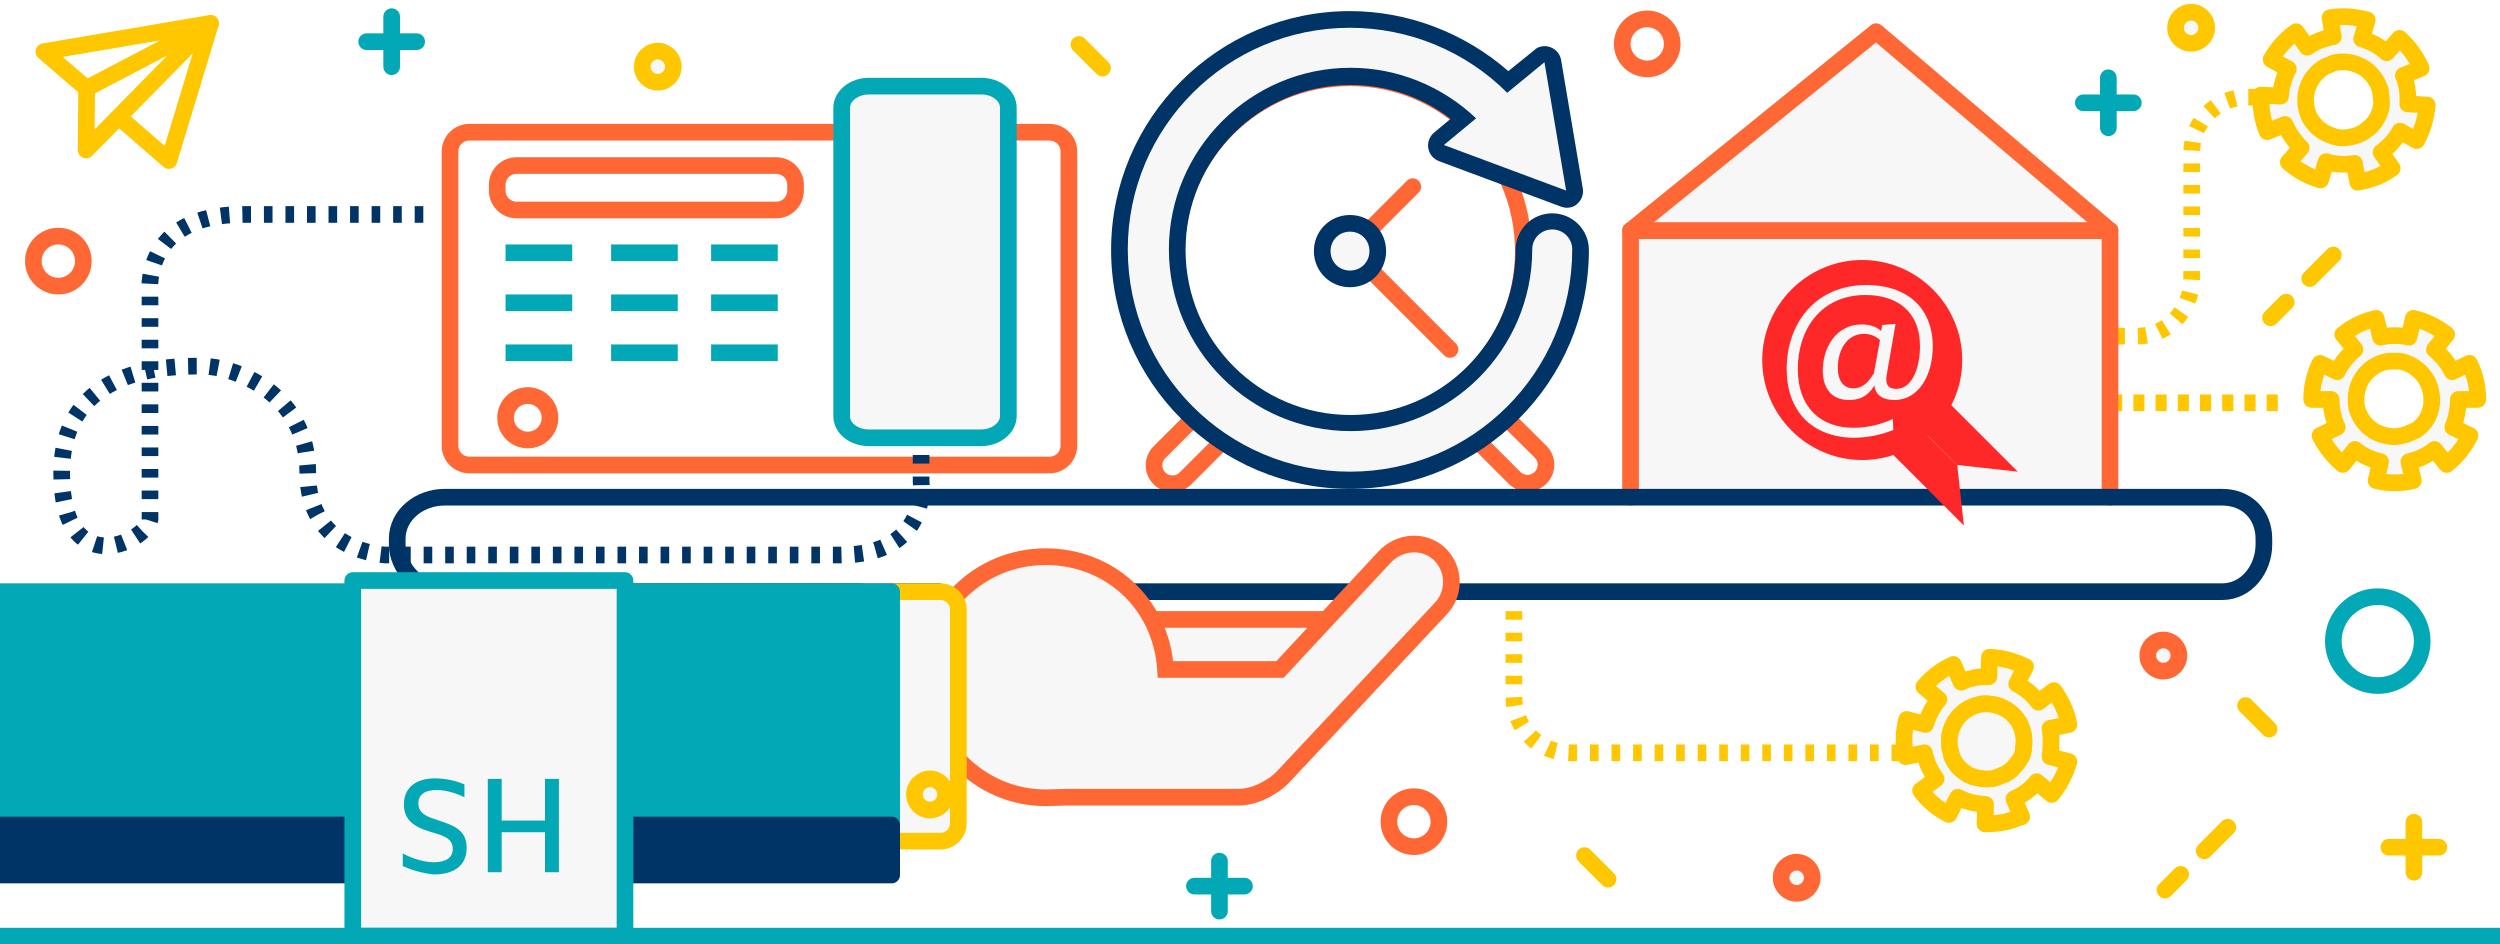 <?xml version="1.0" encoding="utf-8"?>
<!-- Generator: Adobe Illustrator 23.0.3, SVG Export Plug-In . SVG Version: 6.00 Build 0)  -->
<svg version="1.1" id="Layer_1" xmlns="http://www.w3.org/2000/svg" xmlns:xlink="http://www.w3.org/1999/xlink" x="0px" y="0px"
	 viewBox="0 0 450 170" style="enable-background:new 0 0 450 170;" xml:space="preserve">
<style type="text/css">
	.st0{fill:none;}
	.st1{fill:none;stroke:#FF6835;stroke-width:3;stroke-miterlimit:10;}
	.st2{fill:none;stroke:#FF6835;stroke-width:3;stroke-linecap:round;stroke-linejoin:round;stroke-miterlimit:10;}
	.st3{fill:#F7F7F7;stroke:#003366;stroke-width:3;stroke-miterlimit:10;}
	.st4{fill:#F7F7F7;}
	.st5{fill:#003366;}
	.st6{fill:none;stroke:#FFC700;stroke-width:3;stroke-miterlimit:10;stroke-dasharray:1.551,2.326;}
	.st7{fill:none;stroke:#FFC700;stroke-width:3;stroke-miterlimit:10;stroke-dasharray:2,2;}
	.st8{fill:#F7F7F7;stroke:#FF6835;stroke-width:3;stroke-linecap:round;stroke-linejoin:round;stroke-miterlimit:10;}
	.st9{fill:none;stroke:#003366;stroke-width:3;stroke-linecap:round;stroke-linejoin:round;stroke-miterlimit:10;}
	.st10{fill:none;stroke:#FF6835;stroke-width:3;stroke-linejoin:round;stroke-miterlimit:10;}
	.st11{fill:none;stroke:#003366;stroke-width:3;stroke-miterlimit:10;stroke-dasharray:1.551,2.326;}
	.st12{fill:#F7F7F7;stroke:#02A8B5;stroke-width:3;stroke-linecap:round;stroke-linejoin:round;stroke-miterlimit:10;}
	.st13{fill:#F7F7F7;stroke:#FF6835;stroke-width:3;stroke-miterlimit:10;}
	.st14{fill:#F7F7F7;stroke:#FFC700;stroke-width:3;stroke-linejoin:round;stroke-miterlimit:10;}
	.st15{fill:#02A8B5;stroke:#02A8B5;stroke-width:3;stroke-linejoin:round;stroke-miterlimit:10;}
	.st16{fill:#003366;stroke:#003366;stroke-width:3;stroke-linejoin:round;stroke-miterlimit:10;}
	.st17{fill:none;stroke:#02A8B5;stroke-width:3;stroke-linecap:round;stroke-linejoin:round;stroke-miterlimit:10;}
	.st18{fill:none;stroke:#FFC700;stroke-width:3;stroke-linecap:round;stroke-linejoin:round;stroke-miterlimit:10;}
	
		.st19{fill:none;stroke:#FFC700;stroke-width:3;stroke-linecap:round;stroke-linejoin:round;stroke-miterlimit:10;stroke-dasharray:6;}
	.st20{fill:#F7F7F7;stroke:#02A8B5;stroke-width:3;stroke-linejoin:round;stroke-miterlimit:10;}
	.st21{fill:#F7F7F7;stroke:#FFC700;stroke-width:3;stroke-linecap:round;stroke-linejoin:round;stroke-miterlimit:10;}
	.st22{fill:none;stroke:#02A8B5;stroke-width:3;stroke-miterlimit:10;}
	.st23{fill:#F7F7F7;stroke:#FF6835;stroke-width:3;stroke-linejoin:round;stroke-miterlimit:10;}
	.st24{fill:#FF2828;}
	.st25{fill:#02A8B5;}
</style>
<g>
	<rect class="st0" width="450" height="170"/>
	<g>
		<g>
			<path class="st1" d="M216.9,73.2l-8.2,8.2c-1.3,1.3-1.3,3.4,0,4.7c1.3,1.3,3.4,1.3,4.7,0l8.2-8.2
				C219.9,76.4,218.3,74.8,216.9,73.2z"/>
			<path class="st1" d="M268.3,72.4c-1.4,1.7-3,3.2-4.7,4.6l9,9c1.3,1.3,3.4,1.3,4.7,0c1.3-1.3,1.3-3.4,0-4.7L268.3,72.4z"/>
		</g>
		<circle class="st1" cx="243" cy="45.2" r="31.2"/>
		<polyline class="st2" points="261,62.9 243,44.9 254.3,33.6 		"/>
		<path class="st3" d="M248,45.2c0,2.8-2.2,5-5,5c-2.8,0-5-2.2-5-5c0-2.8,2.2-5,5-5C245.8,40.2,248,42.4,248,45.2z"/>
		<g>
			<path class="st4" d="M243,86.5c-22.9,0-41.5-18.6-41.5-41.5S220.1,3.5,243,3.5c10.5,0,20.7,4.1,28.4,11.2L277,10
				c0.3-0.2,0.6-0.3,1-0.3c0.2,0,0.4,0,0.5,0.1c0.5,0.2,0.9,0.6,1,1.2l3.9,23.1c0.1,0.5-0.1,1.1-0.5,1.4c-0.3,0.2-0.6,0.3-1,0.3
				c-0.2,0-0.4,0-0.5-0.1l-22-8.2c-0.5-0.2-0.9-0.6-1-1.2c-0.1-0.5,0.1-1.1,0.5-1.4l4.4-3.6c-5.7-4.9-12.8-7.6-20.3-7.6
				c-17.2,0-31.2,14-31.2,31.2s14,31.2,31.2,31.2c17.2,0,31.2-14,31.2-31.2c0-2.8,2.3-5.1,5.1-5.1s5.1,2.3,5.1,5.1
				C284.5,67.9,265.9,86.5,243,86.5z"/>
			<path class="st5" d="M243,5c10.6,0,20.8,4.2,28.3,11.7l6.7-5.5l3.9,23.1l-22-8.2l5.8-4.8c-6.1-5.8-14.2-9.1-22.6-9.1
				c-18,0-32.7,14.7-32.7,32.7c0,18,14.7,32.7,32.7,32.7c18,0,32.7-14.7,32.7-32.7c0-2,1.6-3.6,3.6-3.6c2,0,3.6,1.6,3.6,3.6
				c0,22.1-17.9,40-40,40c-22.1,0-40-17.9-40-40C203,22.9,220.9,5,243,5 M243,2c-23.7,0-43,19.3-43,43s19.3,43,43,43
				c23.7,0,43-19.3,43-43c0-3.7-3-6.6-6.6-6.6c-3.7,0-6.6,3-6.6,6.6c0,16.4-13.3,29.7-29.7,29.7c-16.4,0-29.7-13.3-29.7-29.7
				s13.3-29.7,29.7-29.7c6.5,0,12.8,2.1,18,6.1l-3,2.5c-0.8,0.7-1.2,1.8-1,2.8c0.2,1.1,0.9,1.9,1.9,2.3l22,8.2
				c0.3,0.1,0.7,0.2,1,0.2c0.7,0,1.4-0.2,1.9-0.7c0.8-0.7,1.2-1.8,1-2.8l-3.9-23.1c-0.2-1.1-0.9-1.9-1.9-2.3c-0.3-0.1-0.7-0.2-1-0.2
				c-0.7,0-1.4,0.2-1.9,0.7l-4.7,3.8C263.6,5.9,253.4,2,243,2L243,2z"/>
		</g>
	</g>
	<g>
		<path class="st6" d="M414,17.5h-9.6c-5.5,0-9.9,4.5-9.9,10v22.8c0,5.5-4.4,10.2-9.8,10.2s-9.7,0-9.7,0"/>
	</g>
	<g>
		<line class="st7" x1="376" y1="72.5" x2="411.5" y2="72.5"/>
	</g>
	<g>
		<path class="st6" d="M272.5,110v15.5c0,5.5,4.5,10,10,10H343"/>
	</g>
	<polyline class="st8" points="293.5,89.5 293.5,41.5 379.8,41.5 379.8,89.5 	"/>
	<polygon class="st8" points="337.7,5.7 293.5,41.5 379.8,41.5 	"/>
	<g>
		<path class="st9" d="M169,106.5H80c-4.4,0-8.5-4.1-8.5-8.5v-1c0-4.4,4.1-7.5,8.5-7.5h320c4.4,0,7.5,3.1,7.5,7.5v1
			c0,4.4-3.1,8.5-7.5,8.5H176"/>
	</g>
	<g>
		<path class="st10" d="M81,80.2c0,2,1.6,3.5,3.5,3.5h104.4c2,0,3.5-1.6,3.5-3.5V27.3c0-2-1.6-3.5-3.5-3.5H84.5
			c-2,0-3.5,1.6-3.5,3.5V80.2z"/>
		<path class="st10" d="M89.5,34.3c0,2,1.6,3.5,3.5,3.5h46.7c2,0,3.5-1.6,3.5-3.5v-1c0-2-1.6-3.5-3.5-3.5H93c-2,0-3.5,1.6-3.5,3.5
			V34.3z"/>
		<circle class="st10" cx="95" cy="75.2" r="4"/>
		<path class="st11" d="M165.8,81.9v1.8v3c0,0,1.7,13.2-14.5,13.2c-16.2,0-81.9,0-81.9,0s-14-0.4-14-14.8S42.1,65.9,36.3,65.9
			s-25.2,0-25.2,19.3c0,19.3,14.9,12.7,15.9,8.3V53c0,0-1.9-14.4,16.8-14.4s33.4,0,33.4,0"/>
		<path class="st12" d="M151.5,74.9c0,2.2,2.2,3.9,4.9,3.9h20.2c2.7,0,4.9-1.8,4.9-3.9V19.4c0-2.2-2.2-3.9-4.9-3.9h-20.2
			c-2.7,0-4.9,1.8-4.9,3.9V74.9z"/>
	</g>
	<rect x="202.5" y="111.5" class="st13" width="38" height="13"/>
	<path class="st13" d="M259.1,99.7c-2.8-2.6-7.2-2.3-9.9,0.6l-18.8,20.2h-20.6c-0.8-12-10.2-20.3-21.6-20.3
		c-12,0-21.7,9.6-21.7,21.5s9.7,21.9,21.7,21.9c1.3,0,2.5-0.1,3.7-0.1h31c2.2,0,4.3-0.9,6-2c0.7-0.4,1.4-1,2-1.6l28.3-30.2
		C262,106.9,261.9,102.4,259.1,99.7z"/>
	<g>
		<path class="st14" d="M172.5,109.7c0-1.8-1.5-3.2-3.2-3.2h-13.5c-1.8,0-3.2,1.5-3.2,3.2v41.5c0,1.8,1.5,0.2,3.2,0.2h13.5
			c1.8,0,3.2-1.5,3.2-3.2V109.7L172.5,109.7z"/>
		<polyline class="st15" points="0,148.5 160.5,148.5 160.5,106.5 0,106.5 		"/>
		<polyline class="st16" points="0,157.5 160.5,157.5 160.5,148.5 0,148.5 		"/>
		<circle class="st14" cx="167.4" cy="143" r="2.8"/>
	</g>
	<circle class="st17" cx="428" cy="115.4" r="8"/>
	<circle class="st2" cx="296.5" cy="7.9" r="4.5"/>
	<circle class="st2" cx="10.5" cy="47" r="4.5"/>
	<circle class="st2" cx="254.5" cy="147.9" r="4.5"/>
	<g>
		<line class="st17" x1="215" y1="159.5" x2="224" y2="159.5"/>
		<line class="st17" x1="219.5" y1="155" x2="219.5" y2="164"/>
	</g>
	<g>
		<line class="st17" x1="375" y1="18.5" x2="384" y2="18.5"/>
		<line class="st17" x1="379.5" y1="14" x2="379.5" y2="23"/>
	</g>
	<g>
		<line class="st17" x1="66" y1="7.5" x2="75" y2="7.5"/>
		<line class="st17" x1="70.5" y1="3" x2="70.5" y2="12"/>
	</g>
	<g>
		<line class="st18" x1="430" y1="152.5" x2="439" y2="152.5"/>
		<line class="st18" x1="434.5" y1="148" x2="434.5" y2="157"/>
	</g>
	<line class="st19" x1="420" y1="45.9" x2="408.7" y2="57.2"/>
	<line class="st19" x1="401" y1="148.9" x2="389.7" y2="160.2"/>
	<line class="st19" x1="285.2" y1="154" x2="293.3" y2="162.1"/>
	<line class="st19" x1="194.2" y1="8" x2="202.3" y2="16.1"/>
	<line class="st19" x1="404.2" y1="127" x2="412.3" y2="135.1"/>
	<g>
		<polyline class="st18" points="22,21.6 30.4,28.9 37.9,4.2 7.9,9.3 15.2,15.6 		"/>
		<polygon class="st18" points="37.9,4.2 15.6,15.9 15.5,27 		"/>
	</g>
	<rect x="63.5" y="104.5" class="st20" width="49" height="64"/>
	<g>
		<path class="st21" d="M369,131.1l3.4-0.7c-0.4-2.2-1.4-4.3-2.7-6.1l-2.8,2.1c-1-1.4-2.4-2.5-3.9-3.3l1.6-3.1c-2-1-4.2-1.6-6.5-1.7
			l-0.1,3.5c-0.9,0-1.7,0-2.6,0.2c-0.9,0.2-1.7,0.4-2.4,0.8l-1.4-3.2c-2,0.9-3.9,2.3-5.3,4l2.7,2.3c-1.1,1.3-1.9,2.9-2.4,4.5
			l-3.4-0.9c-0.6,2.2-0.6,4.4-0.2,6.7l3.4-0.7c0,0,0,0,0,0c0.3,1.7,1.1,3.3,2.1,4.7l-2.8,2.1c1.3,1.8,3.1,3.3,5.1,4.3l1.6-3.1
			c1.5,0.8,3.2,1.2,5,1.3l-0.1,3.5c1.1,0,2.3-0.1,3.4-0.3c1.1-0.2,2.1-0.6,3.2-1l-1.4-3.2c1.6-0.7,3-1.7,4.1-3.1l2.7,2.3
			c1.4-1.7,2.5-3.8,3.1-5.9l-3.4-0.9C369.2,134.6,369.3,132.8,369,131.1z M363.3,137.1c-0.3,0.4-0.6,0.8-1,1.2c0,0,0,0-0.1,0.1
			c-0.2,0.2-0.3,0.3-0.5,0.4c0,0-0.1,0-0.1,0.1c-0.2,0.1-0.4,0.3-0.6,0.4c0,0,0,0-0.1,0c-0.2,0.1-0.4,0.2-0.7,0.3l0,0l0,0
			c-0.5,0.2-0.9,0.4-1.4,0.5h0c-0.5,0.1-1,0.1-1.5,0.1l0,0l0,0c-0.3,0-0.5,0-0.7-0.1c0,0-0.1,0-0.1,0c-0.2,0-0.4-0.1-0.6-0.1
			c0,0-0.1,0-0.1,0c-0.2-0.1-0.4-0.1-0.6-0.2c0,0-0.1,0-0.1,0c-0.2-0.1-0.4-0.2-0.7-0.3c0,0,0,0,0,0l0,0c-1.1-0.6-2.1-1.5-2.7-2.6
			c0,0,0,0,0,0c-0.1-0.2-0.2-0.4-0.3-0.6c0,0,0-0.1,0-0.1c-0.1-0.2-0.2-0.4-0.2-0.6c0,0,0-0.1,0-0.1c-0.1-0.2-0.1-0.5-0.2-0.7
			c0,0,0,0,0,0l0,0c-0.7-3.4,1.4-6.8,4.6-7.8c0,0,0,0,0,0c0.2-0.1,0.5-0.1,0.7-0.2c0.3-0.1,0.5-0.1,0.8-0.1c0,0,0,0,0,0
			c0.2,0,0.5,0,0.7,0l0,0l0,0c2.1,0.1,4,1.1,5.2,2.7c0,0,0,0,0,0l0,0c0.6,0.8,1,1.7,1.2,2.8c0,0.3,0.1,0.5,0.1,0.8c0,0,0,0.1,0,0.1
			c0,0.2,0,0.4,0,0.6c0,0,0,0.1,0,0.1c0,0.2,0,0.4-0.1,0.7c0,0,0,0,0,0C364.3,135.3,363.9,136.3,363.3,137.1z"/>
		<path class="st21" d="M363.3,137.1c-0.3,0.4-0.6,0.8-1,1.2c0,0,0,0-0.1,0.1c-0.2,0.2-0.3,0.3-0.5,0.4c0,0-0.1,0-0.1,0.1
			c-0.2,0.1-0.4,0.3-0.6,0.4c0,0,0,0-0.1,0c-0.2,0.1-0.4,0.2-0.7,0.3l0,0l0,0c-0.5,0.2-0.9,0.4-1.4,0.5h0c-0.5,0.1-1,0.1-1.5,0.1
			l0,0l0,0c-0.3,0-0.5,0-0.7-0.1c0,0-0.1,0-0.1,0c-0.2,0-0.4-0.1-0.6-0.1c0,0-0.1,0-0.1,0c-0.2-0.1-0.4-0.1-0.6-0.2c0,0-0.1,0-0.1,0
			c-0.2-0.1-0.4-0.2-0.7-0.3c0,0,0,0,0,0l0,0c-1.1-0.6-2.1-1.5-2.7-2.6c0,0,0,0,0,0c-0.1-0.2-0.2-0.4-0.3-0.6c0,0,0-0.1,0-0.1
			c-0.1-0.2-0.2-0.4-0.2-0.6c0,0,0-0.1,0-0.1c-0.1-0.2-0.1-0.5-0.2-0.7c0,0,0,0,0,0l0,0c-0.7-3.4,1.4-6.8,4.6-7.8c0,0,0,0,0,0
			c0.2-0.1,0.5-0.1,0.7-0.2c0.3-0.1,0.5-0.1,0.8-0.1c0,0,0,0,0,0c0.2,0,0.5,0,0.7,0l0,0l0,0c2.1,0.1,4,1.1,5.2,2.7c0,0,0,0,0,0l0,0
			c0.6,0.8,1,1.7,1.2,2.8c0,0.3,0.1,0.5,0.1,0.8c0,0,0,0.1,0,0.1c0,0.2,0,0.4,0,0.6c0,0,0,0.1,0,0.1c0,0.2,0,0.4-0.1,0.7
			c0,0,0,0,0,0C364.3,135.3,363.9,136.3,363.3,137.1z"/>
	</g>
	<g>
		<path class="st21" d="M442.5,71.9l3.5,0c0-2.3-0.5-4.5-1.5-6.5l-3.1,1.5c-0.8-1.6-1.9-2.9-3.2-4l2.2-2.7c-1.8-1.4-3.8-2.4-6-2.9
			l-0.8,3.4c-0.8-0.2-1.7-0.3-2.6-0.3c-0.9,0-1.7,0.1-2.5,0.3l-0.8-3.4c-2.2,0.5-4.3,1.5-6,2.9l2.2,2.7c-1.3,1.1-2.4,2.4-3.2,4
			l-3.1-1.5c-1,2-1.5,4.2-1.5,6.5l3.5,0c0,0,0,0,0,0c0,1.8,0.4,3.5,1.1,5l-3.1,1.5c1,2,2.4,3.8,4.1,5.2l2.2-2.7
			c1.3,1.1,2.9,1.8,4.6,2.2l-0.8,3.4c1.1,0.3,2.2,0.4,3.4,0.4c1.1,0,2.2-0.1,3.3-0.4l-0.8-3.4c1.7-0.4,3.3-1.1,4.6-2.2l2.2,2.7
			c1.8-1.4,3.2-3.2,4.2-5.2l-3.1-1.5C442.1,75.4,442.5,73.7,442.5,71.9z M435.8,76.7c-0.4,0.4-0.8,0.7-1.2,0.9c0,0-0.1,0-0.1,0
			c-0.2,0.1-0.4,0.2-0.6,0.3c0,0-0.1,0-0.1,0c-0.2,0.1-0.4,0.2-0.6,0.3c0,0,0,0-0.1,0c-0.2,0.1-0.5,0.1-0.7,0.2l0,0l0,0
			c-0.5,0.1-1,0.2-1.5,0.2h0c-0.5,0-1-0.1-1.5-0.2l0,0l0,0c-0.2-0.1-0.5-0.1-0.7-0.2c0,0,0,0-0.1,0c-0.2-0.1-0.4-0.2-0.6-0.3
			c0,0-0.1,0-0.1,0c-0.2-0.1-0.4-0.2-0.6-0.3c0,0-0.1,0-0.1-0.1c-0.2-0.1-0.4-0.3-0.6-0.4c0,0,0,0,0,0l0,0c-1-0.8-1.7-1.8-2.2-3.1
			c0,0,0,0,0,0c-0.1-0.2-0.1-0.4-0.2-0.6c0,0,0-0.1,0-0.1c0-0.2-0.1-0.4-0.1-0.6c0,0,0-0.1,0-0.1c0-0.2,0-0.5,0-0.8c0,0,0,0,0,0l0,0
			c0-3.5,2.6-6.4,6-6.8c0,0,0,0,0,0c0.3,0,0.5,0,0.8,0c0.3,0,0.5,0,0.8,0c0,0,0,0,0,0c0.2,0,0.5,0.1,0.7,0.1l0,0l0,0
			c2,0.5,3.7,1.9,4.6,3.7c0,0,0,0,0,0l0,0c0.4,0.9,0.7,1.9,0.7,3c0,0.3,0,0.5,0,0.8c0,0,0,0.1,0,0.1c0,0.2-0.1,0.4-0.1,0.6
			c0,0,0,0.1,0,0.1c-0.1,0.2-0.1,0.4-0.2,0.6c0,0,0,0,0,0C437.1,75.2,436.5,76,435.8,76.7z"/>
	</g>
	<g>
		<path class="st21" d="M432.6,13.6l3.2-1.3c-0.9-2.1-2.2-3.9-3.9-5.4l-2.3,2.6c-1.3-1.2-2.8-2-4.5-2.5l1-3.4
			c-2.2-0.6-4.5-0.8-6.7-0.4l0.6,3.4c-0.8,0.1-1.7,0.4-2.5,0.7c-0.8,0.3-1.6,0.8-2.2,1.2l-2-2.8c-1.8,1.3-3.4,3-4.5,5l3.1,1.7
			c-0.8,1.5-1.3,3.2-1.4,4.9l-3.5-0.2c-0.1,2.3,0.2,4.5,1.1,6.6l3.2-1.3c0,0,0,0,0,0c0.7,1.6,1.7,3,2.9,4.2l-2.3,2.6
			c1.7,1.5,3.7,2.6,5.8,3.2l1-3.3c1.6,0.5,3.4,0.6,5.1,0.3l0.6,3.4c1.1-0.2,2.2-0.5,3.3-0.9c1-0.4,2-1,2.9-1.6l-2-2.9
			c1.4-1,2.6-2.3,3.4-3.8l3,1.7c1.1-2,1.7-4.2,1.9-6.4l-3.5-0.2C433.5,17,433.3,15.2,432.6,13.6z M428.2,20.6
			c-0.2,0.5-0.5,0.9-0.7,1.3c0,0,0,0-0.1,0.1c-0.1,0.2-0.3,0.3-0.4,0.5c0,0,0,0-0.1,0.1c-0.1,0.2-0.3,0.3-0.5,0.5c0,0,0,0-0.1,0
			c-0.2,0.2-0.4,0.3-0.6,0.5l0,0l0,0c-0.4,0.3-0.8,0.5-1.3,0.7h0c-0.5,0.2-1,0.3-1.5,0.4l0,0l0,0c-0.2,0-0.5,0.1-0.7,0.1
			c0,0-0.1,0-0.1,0c-0.2,0-0.4,0-0.7,0c0,0-0.1,0-0.1,0c-0.2,0-0.4,0-0.6-0.1c0,0-0.1,0-0.1,0c-0.2,0-0.5-0.1-0.7-0.2c0,0,0,0,0,0
			l0,0c-1.2-0.4-2.3-1-3.2-2c0,0,0,0,0,0c-0.1-0.2-0.3-0.3-0.4-0.5c0,0,0,0-0.1-0.1c-0.1-0.2-0.2-0.3-0.3-0.5c0,0-0.1-0.1-0.1-0.1
			c-0.1-0.2-0.2-0.4-0.3-0.7c0,0,0,0,0,0l0,0c-1.3-3.2,0-6.9,3-8.6c0,0,0,0,0,0c0.2-0.1,0.4-0.2,0.7-0.3c0.2-0.1,0.5-0.2,0.7-0.3
			c0,0,0,0,0,0c0.2-0.1,0.5-0.1,0.7-0.2l0,0l0,0c2.1-0.3,4.1,0.3,5.7,1.6c0,0,0,0,0,0l0,0c0.7,0.7,1.4,1.5,1.8,2.5
			c0.1,0.2,0.2,0.5,0.3,0.7c0,0,0,0.1,0,0.1c0.1,0.2,0.1,0.4,0.1,0.6c0,0,0,0.1,0,0.1c0,0.2,0.1,0.4,0.1,0.7c0,0,0,0,0,0
			C428.8,18.7,428.6,19.7,428.2,20.6z"/>
	</g>
	<g>
		<line class="st22" x1="91" y1="45.5" x2="103" y2="45.5"/>
		<line class="st22" x1="110" y1="45.5" x2="122" y2="45.5"/>
		<line class="st22" x1="128" y1="45.5" x2="140" y2="45.5"/>
		<line class="st22" x1="91" y1="54.5" x2="103" y2="54.5"/>
		<line class="st22" x1="110" y1="54.5" x2="122" y2="54.5"/>
		<line class="st22" x1="128" y1="54.5" x2="140" y2="54.5"/>
		<line class="st22" x1="91" y1="63.5" x2="103" y2="63.5"/>
		<line class="st22" x1="110" y1="63.5" x2="122" y2="63.5"/>
		<line class="st22" x1="128" y1="63.5" x2="140" y2="63.5"/>
	</g>
	<circle class="st14" cx="118.4" cy="12" r="2.8"/>
	<circle class="st14" cx="394.4" cy="5" r="2.8"/>
	<circle class="st23" cx="323.4" cy="158" r="2.8"/>
	<circle class="st23" cx="389.4" cy="118" r="2.8"/>
	<g>
		<polygon class="st24" points="352.3,83.7 353.5,94.6 333.2,74.3 338,69.5 		"/>
		<polygon class="st24" points="352.3,83.7 363.2,84.9 342.9,64.6 338,69.5 		"/>
		<path class="st24" d="M353.2,64.8c0-9.9-8.1-18-18-18c-9.9,0-18,8.1-18,18c0,9.9,8.1,18,18,18C345.1,82.8,353.2,74.7,353.2,64.8z"
			/>
		<g>
			<g>
				<path class="st4" d="M321.6,66.4c0-8,5-15.1,14.4-15.1c6.8,0,11.9,3.7,11.9,11.1c0,4.9-2.4,9.6-6.9,9.6c-2,0-3.4-0.8-3.6-2.6
					c-1.3,2.1-2.9,2.6-4.6,2.6c-3.2,0-4.7-2.2-4.7-5.3c0-4.4,2.6-8.3,7-8.3c1.8,0,2.9,0.6,3.5,1.2l0.2-1.1l2.4-0.2l-1.6,9.2
					c-0.3,1.7,0.3,2.5,1.7,2.5c3.2,0,4.3-4.5,4.3-7.6c0-6.6-4.4-9.3-9.8-9.3c-8.2,0-12.2,6.4-12.2,13.3c0,7,4.2,10.6,10,10.6
					c3.1,0,5.7-0.9,7.1-1.6l0.1,2c-2.3,0.9-4.7,1.4-7.3,1.4C326,78.6,321.6,73.9,321.6,66.4z M337.3,67.2l1.1-6
					c-0.4-0.3-1.2-1.1-2.9-1.1c-3.2,0-4.7,3.1-4.7,6.1c0,2.4,1.1,3.7,2.8,3.7S336.3,68.8,337.3,67.2z"/>
			</g>
		</g>
	</g>
	<g>
		<g>
			<path class="st25" d="M72.5,155.9v-2.3c1,0.6,3.4,1.6,5.6,1.6c2.3,0,3.4-0.9,3.4-2.4c0-1.9-1.7-2.4-3.8-3c-2.6-0.8-5-1.8-5-5
				c0-3.2,2.4-4.7,5.6-4.7c1.9,0,4,0.5,5.3,1.1v2.3c-0.6-0.3-2.8-1.3-5-1.3c-2.2,0-3.3,0.9-3.3,2.4c0,2,1.9,2.5,3.7,3.1
				c2.8,0.9,5,1.8,5,4.9c0,3.3-2.4,4.8-5.9,4.8C76,157.2,73.8,156.5,72.5,155.9z"/>
			<path class="st25" d="M100.6,157h-2.5v-7.2h-7.8v7.2h-2.5v-16.8h2.5v7.5h7.8v-7.5h2.5V157z"/>
		</g>
	</g>
	<line class="st20" x1="450" y1="168.5" x2="0" y2="168.5"/>
</g>
</svg>
